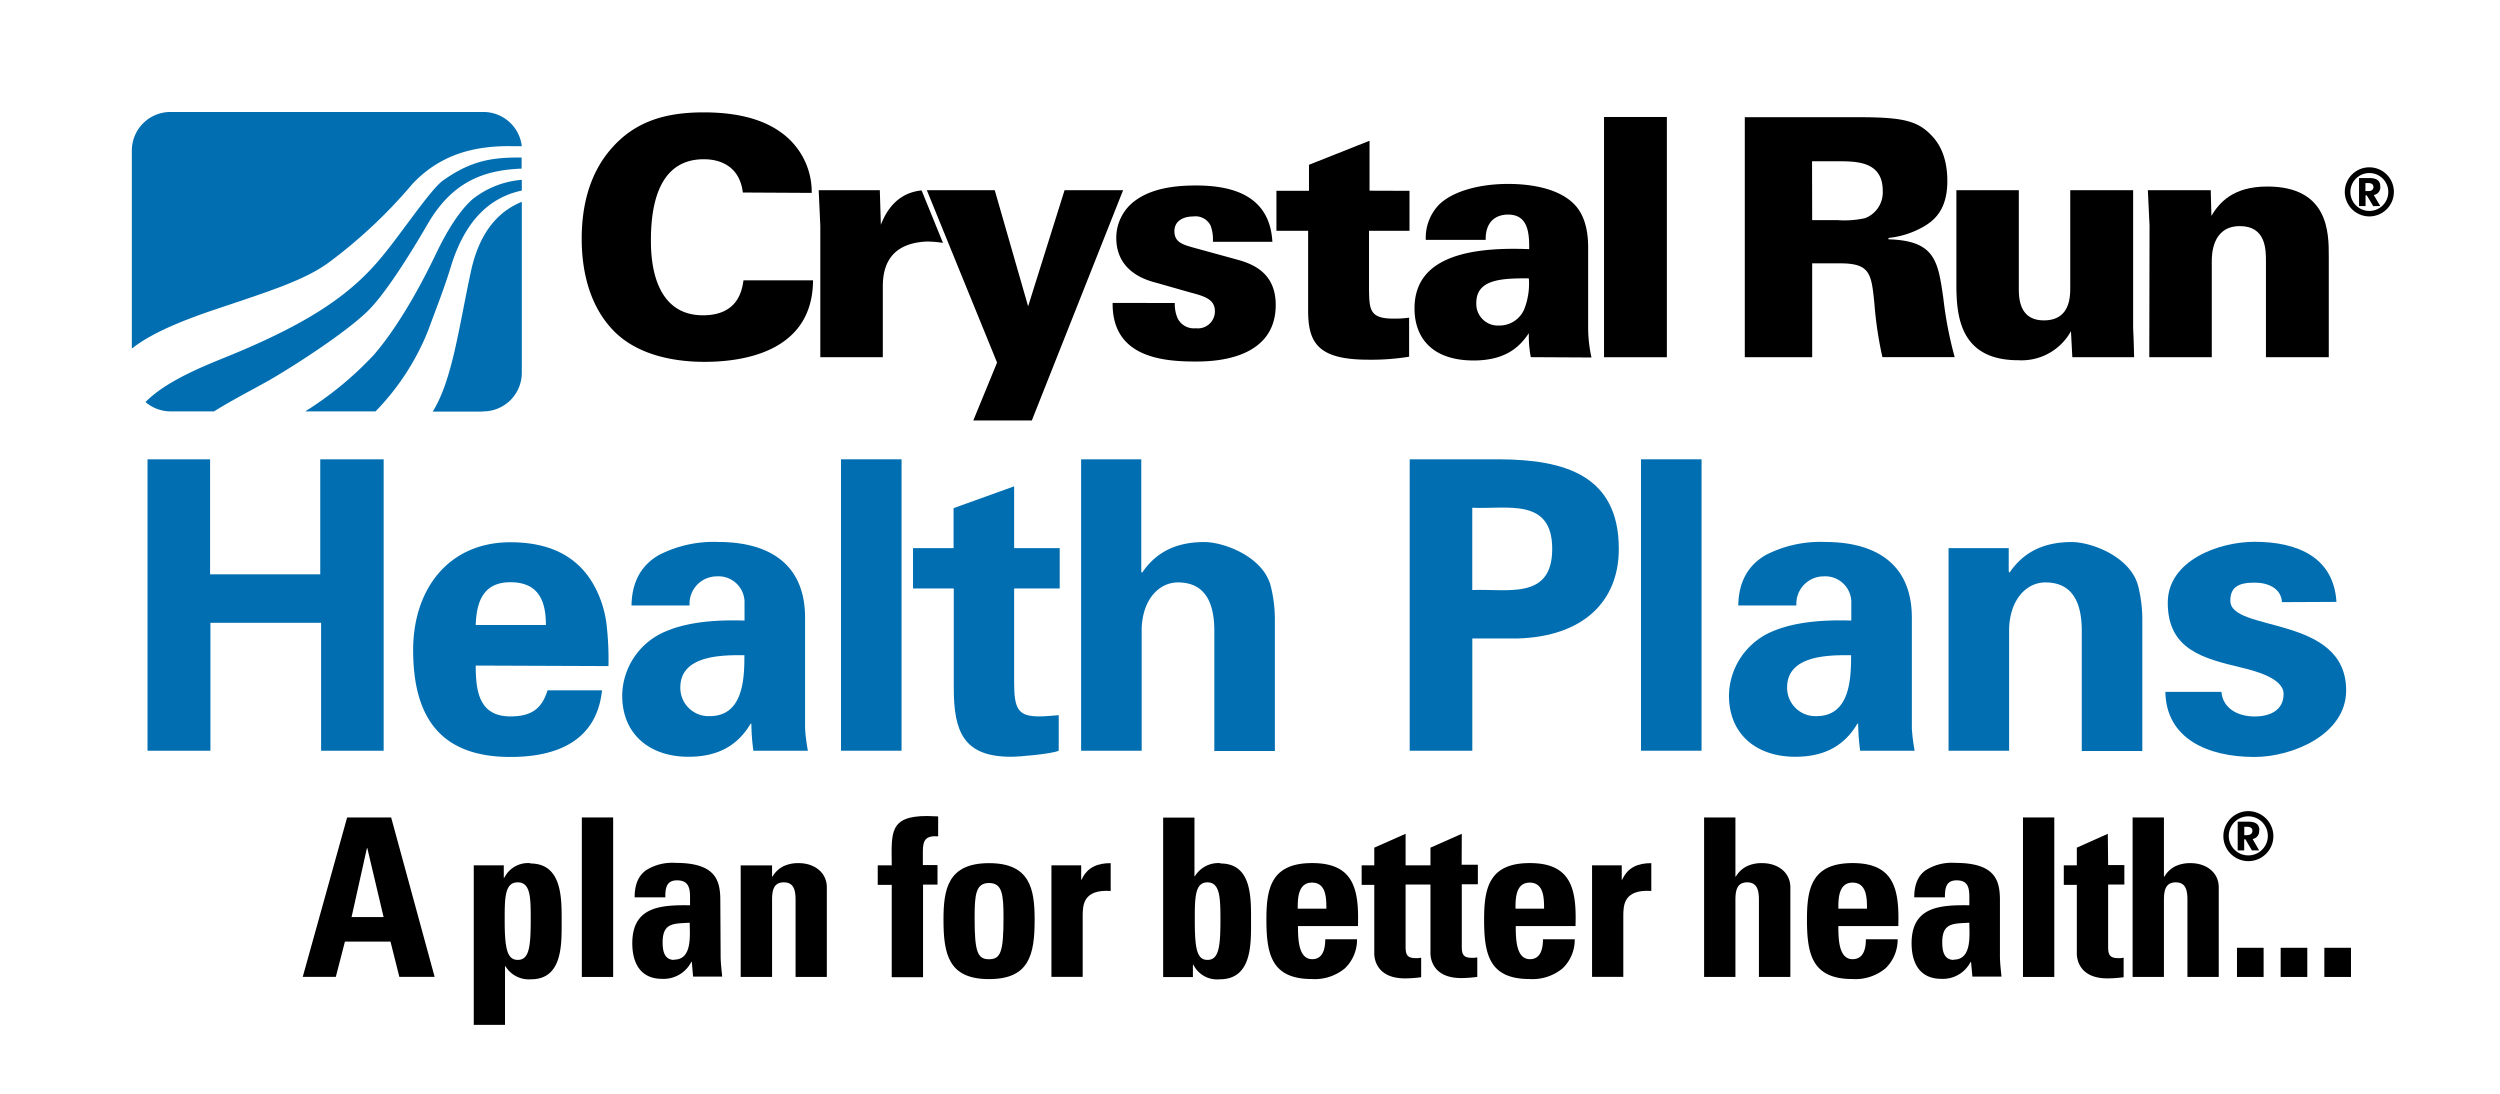 <svg id="chrp-logo-svg" xmlns="http://www.w3.org/2000/svg" viewBox="0 0 384 168"><defs><style>#chrp-logo-svg .cls-1{fill:#006eb1;}</style></defs><path class="cls-1" d="M26.23,17.2h48a5.94,5.94,0,0,1,5.92,5.26l-1.17,0c-5.47-.13-11.06.93-15.63,5.79A76.69,76.69,0,0,1,50.57,40.27C46.85,43,41.77,44.61,33,47.55c-6.29,2.12-10.25,4-12.75,6V23.09a5.93,5.93,0,0,1,5.95-5.89m53.92,7v1.7c-5.57.22-10.54,1.82-14.42,8.49-2.82,4.84-6.55,10.79-9.24,13.41C52.79,51.39,43.9,57,40.87,58.68c-2.81,1.55-5.59,3-8,4.51H26.23a5.91,5.91,0,0,1-3.88-1.44c2.9-2.94,7.8-5.06,12.08-6.79,14.09-5.68,20-10.32,24.45-15.79,2.88-3.5,7.32-10.14,9.17-11.45,4.32-3.06,7.56-3.57,12.1-3.52m0,3.39v1.68c-5.07,1.07-8.8,4.8-10.91,11.73-1,3.28-2.28,6.49-3.46,9.72a37.9,37.9,0,0,1-8.1,12.47H46.88a52.56,52.56,0,0,0,10.54-8.68c4.48-5.18,8.23-12.81,9.27-14.95.57-1.19,3-6.48,5.94-9a14,14,0,0,1,7.52-2.94m-6,35.6H66.47c3-4.83,4-12.87,5.83-21.37C73.11,38,75,33.08,80.15,31V57.29a5.93,5.93,0,0,1-6,5.9"/><path d="M114.1,29.57c-.45-3.73-3.07-5.11-6-5.11-6.22,0-8.12,5.67-8.12,12.42,0,2.24.06,11.55,8,11.55,5.45,0,6-3.94,6.22-5.37h10.68C124.83,54.62,113,55.58,108.2,55.58c-3.59,0-10-.61-14.07-4.9s-4.78-10.17-4.78-14c0-5.05,1.19-10.12,4.68-14,3.8-4.29,8.68-5.42,14.07-5.42,6,0,10.57,1.43,13.5,4.5a11.23,11.23,0,0,1,3.08,7.87Z"/><path d="M180.45,46.54a5.45,5.45,0,0,0,.41,2.3,2.78,2.78,0,0,0,2.82,1.58,2.61,2.61,0,0,0,2.93-2.61c0-1.78-1.49-2.29-3.65-2.85l-5.23-1.49c-1.6-.41-6.27-1.68-6.27-6.95a7.08,7.08,0,0,1,3.08-5.83c2.26-1.58,5.34-2.2,9.14-2.2,5.55,0,11.35,1.49,11.76,8.65H186.3a6.06,6.06,0,0,0-.36-2.51,2.59,2.59,0,0,0-2.67-1.38c-1.48,0-2.88.66-2.88,2.25s1.08,2,2.62,2.45l6.88,1.89c2.47.66,6.06,2,6.06,7,0,8.69-10.11,8.69-12.37,8.69-5.24,0-12.78-.76-12.68-9Z"/><path d="M216.5,29.31v6.14h-6.22v8.89c.05,3.17.05,4.6,3.74,4.6a15.46,15.46,0,0,0,2.42-.15v6a35.8,35.8,0,0,1-6.26.46c-7.7,0-9.25-2.56-9.25-7.52V35.45h-4.87V29.31h5v-4l9.3-3.69v7.67Z"/><path d="M226.76,46.54A3.32,3.32,0,0,0,230.31,50a4.12,4.12,0,0,0,3.79-2.45,10.71,10.71,0,0,0,.73-4.8c-4.11,0-8.07.1-8.07,3.78m8.37,8.33a17.38,17.38,0,0,1-.3-3.68c-1.19,1.74-3.19,4.19-8.48,4.19-6.32,0-9.08-3.43-9.08-8,0-7,6.51-9.56,17.61-9.1.05-2.76-.31-5.31-3.24-5.31-1.8,0-3.49,1-3.44,3.88H219a7.35,7.35,0,0,1,2-5.37c2-2,6-3.22,10.68-3.22,2.31,0,7.24.31,10,3,1.64,1.58,2.26,4,2.26,6.75V50a21.54,21.54,0,0,0,.51,4.91Z"/><rect x="246.38" y="17.97" width="9.65" height="36.9"/><path d="M278.35,33.81h3.86a14.6,14.6,0,0,0,4.26-.3,4.24,4.24,0,0,0,2.72-4.19c0-4.55-4-4.55-7-4.55h-3.86ZM268,18h17.14c6.68,0,9.19.41,11.4,2.66,1.13,1.12,2.57,3.16,2.57,7.15s-1.64,5.78-3.39,6.85a13.63,13.63,0,0,1-5.65,1.89v.21c7.19.2,7.6,3.37,8.42,9a59.47,59.47,0,0,0,1.75,9.1H289.14a57.68,57.68,0,0,1-1.24-8.33c-.46-4.45-.62-6.08-5.23-6.08h-4.32V54.87H268Z"/><path d="M310.09,29.21v15c0,1.44,0,5,3.85,5,4.05,0,4.05-3.67,4.05-5.1V29.21h9.66V50.42c.1,2.2.1,2.45.15,4.45h-9.49l-.21-4A8.66,8.66,0,0,1,310,55.33c-8.94,0-9.5-6.75-9.5-11.65V29.21Z"/><path d="M330.17,34.68l-.26-5.47h9.66l.1,3.94c1.18-1.94,3.24-4.5,8.58-4.5,9.45,0,9.45,7.15,9.45,10.68V54.87h-9.65V40.14c0-1.78,0-5.41-4-5.41-4.32,0-4.32,4.5-4.32,5.41V54.87h-9.6Z"/><path d="M364.56,28.73c0,.39-.29.62-.75.62h-.48V28.12h.48c.47,0,.75.23.75.61m1.05,2.92-1-1.7a1.18,1.18,0,0,0,1-1.3c0-.89-.53-1.3-1.69-1.3h-1.57v4.3h1V30h.18l1,1.66Zm2.09-2.16a3.77,3.77,0,1,0-3.76,3.75,3.77,3.77,0,0,0,3.76-3.75m-.86,0a2.91,2.91,0,1,1-2.9-2.91,2.9,2.9,0,0,1,2.9,2.91"/><path d="M54,140.86l2.36-10.59h.06l2.5,10.59Zm-.68-15.3-6.82,24.49h5.08l1.4-5.42h7l1.36,5.42h5.42l-6.68-24.49Z"/><path d="M79.52,147.44c-1.64,0-2-1.8-2-6.11,0-3.42,0-5.8,2-5.8s2,2.38,2,5.8c0,4.31-.3,6.11-2,6.11m1.94-14.86a4.07,4.07,0,0,0-4,2.24h-.08v-1.9H72.77v24.5h4.8v-9h.07a4.21,4.21,0,0,0,3.92,2c4.84,0,4.71-5.32,4.71-8.79s.16-9-4.81-9"/><rect x="89.37" y="125.56" width="4.81" height="24.5"/><path d="M103.55,147.44c-1.57,0-1.77-1.49-1.77-2.71,0-3.06,1.77-2.85,4.16-3,0,1.87.44,5.67-2.39,5.67m7.09-9.13c0-3.12-.78-5.73-6.88-5.73a7.5,7.5,0,0,0-4.51,1.12c-1.12.78-1.77,2.1-1.77,4.17h4.71c0-1.36.13-2.61,1.8-2.61s2,1.05,2,2.51v1.32c-4.47-.06-8.87.18-8.87,5.84,0,3,1.23,5.46,4.57,5.46a4.78,4.78,0,0,0,4.5-2.61h.07l.2,2.27h4.47c-.1-1.05-.24-2.14-.24-3.18Z"/><path d="M122.71,132.58a5.22,5.22,0,0,0-2.36.47,4.09,4.09,0,0,0-1.7,1.6h-.06v-1.73h-4.82v17.14h4.82V138.24c0-1.52.26-2.71,1.8-2.71s1.81,1.19,1.81,2.71v11.82H127V136.31c0-2.37-2-3.73-4.29-3.73"/><path d="M137,132.92h-2.18v3h2.15v14.18h4.81V135.87H144v-3h-2.25v-2.07c0-1.73.4-2.48,2.35-2.34v-3.06c-.58,0-1.12-.06-1.7-.06-5.87,0-5.46,2.61-5.43,7.53"/><path d="M151.92,147.34c-1.78,0-2.22-1.12-2.22-6.35,0-3.56.17-5.36,2.22-5.36s2.22,1.8,2.22,5.36c0,5.23-.45,6.35-2.22,6.35m0-14.76c-6.34,0-7,4-7,8.69,0,5.36.81,9.12,7,9.12s7-3.76,7-9.12c0-4.69-.68-8.69-7-8.69"/><path d="M166.13,135.12h-.06v-2.2H161.5v17.13h4.8v-9.33c0-1.7.07-4.14,4.3-3.87v-4.27c-1.94,0-3.58.57-4.47,2.54"/><path d="M185.46,147.44c-1.64,0-1.94-1.8-1.94-6.11,0-3.42,0-5.8,1.94-5.8s2,2.38,2,5.8c0,4.31-.31,6.11-2,6.11m2-14.86a4.21,4.21,0,0,0-3.92,2h-.07v-9h-4.81v24.5h4.57v-1.9h.07a4.07,4.07,0,0,0,4.05,2.24c5,0,4.81-5.49,4.81-9s.14-8.79-4.7-8.79"/><path d="M203.73,139.57h-4.4c0-1.46,0-4,2.19-4s2.21,2.38,2.21,4m-2.21-7c-6.35,0-7,4-7,8.69,0,5.36.81,9.12,7,9.12a7.21,7.21,0,0,0,5.07-1.66,6.09,6.09,0,0,0,1.85-4.45h-4.88c0,1.43-.34,3.06-2,3.06-2.12,0-2.19-3.06-2.19-5.09h9.21c.17-5.5-.55-9.67-7-9.67"/><path d="M224.53,128.07l-4.81,2.13v2.72H215.9v-4.85l-4.81,2.13v2.72h-1.94v3h1.94v10.55c0,1.05.55,3.81,4.71,3.81a19.07,19.07,0,0,0,2.49-.18v-3a3.29,3.29,0,0,1-.86.07c-1.56,0-1.53-.85-1.53-2.14v-9.16h3.82v10.55c0,1.05.55,3.81,4.7,3.81a18.92,18.92,0,0,0,2.49-.18v-3a3.22,3.22,0,0,1-.85.07c-1.57,0-1.53-.85-1.53-2.14v-9.16H227v-3h-2.49Z"/><path d="M237.17,139.57h-4.39c0-1.46,0-4,2.18-4s2.21,2.38,2.21,4m-2.21-7c-6.34,0-7,4-7,8.69,0,5.36.81,9.12,7,9.12a7.26,7.26,0,0,0,5.08-1.66,6.09,6.09,0,0,0,1.84-4.45H237c0,1.43-.34,3.06-2,3.06-2.12,0-2.18-3.06-2.18-5.09H242c.17-5.5-.54-9.67-7-9.67"/><path d="M249.17,135.12h-.07v-2.2h-4.56v17.13h4.8v-9.33c0-1.7.07-4.14,4.3-3.87v-4.27c-1.94,0-3.58.57-4.47,2.54"/><path d="M270.68,132.58a5.2,5.2,0,0,0-2.35.47,4.05,4.05,0,0,0-1.71,1.6h-.06v-9.09h-4.81v24.5h4.81V138.24c0-1.52.27-2.71,1.8-2.71s1.81,1.19,1.81,2.71v11.82H275V136.31c0-2.37-2-3.73-4.3-3.73"/><path d="M286.77,139.57h-4.4c0-1.46,0-4,2.18-4s2.22,2.38,2.22,4m-2.22-7c-6.34,0-7,4-7,8.69,0,5.36.82,9.12,7,9.12a7.24,7.24,0,0,0,5.08-1.66,6.13,6.13,0,0,0,1.85-4.45H286.6c0,1.43-.34,3.06-2.05,3.06-2.11,0-2.18-3.06-2.18-5.09h9.21c.16-5.5-.55-9.67-7-9.67"/><path d="M300.1,147.44c-1.57,0-1.77-1.49-1.77-2.71,0-3.06,1.77-2.85,4.16-3,0,1.87.44,5.67-2.39,5.67m7.09-9.13c0-3.12-.78-5.73-6.88-5.73a7.48,7.48,0,0,0-4.51,1.12c-1.12.78-1.77,2.1-1.77,4.17h4.71c0-1.36.13-2.61,1.8-2.61s1.95,1.05,1.95,2.51v1.32c-4.47-.06-8.87.18-8.87,5.84,0,3,1.23,5.46,4.57,5.46a4.79,4.79,0,0,0,4.5-2.61h.06l.21,2.27h4.47c-.1-1.05-.24-2.14-.24-3.18Z"/><rect x="310.73" y="125.56" width="4.81" height="24.5"/><path d="M323.76,128.07,319,130.2v2.72H317v3H319v10.55c0,1.05.54,3.81,4.7,3.81a18.92,18.92,0,0,0,2.49-.18v-3a3.18,3.18,0,0,1-.85.07c-1.57,0-1.53-.85-1.53-2.14v-9.16h2.49v-3h-2.49Z"/><path d="M336.5,132.58a5.2,5.2,0,0,0-2.35.47,4,4,0,0,0-1.7,1.6h-.07v-9.09h-4.81v24.5h4.81V138.24c0-1.52.27-2.71,1.81-2.71s1.8,1.19,1.8,2.71v11.82h4.81V136.31c0-2.37-2-3.73-4.3-3.73"/><rect x="343.6" y="145.58" width="4.09" height="4.48"/><rect x="350.31" y="145.58" width="4.09" height="4.48"/><rect x="357.02" y="145.58" width="4.09" height="4.48"/><path d="M345.34,131.39a3,3,0,1,1,3-3,3,3,0,0,1-3,3m0-6.8a3.84,3.84,0,1,0,3.85,3.84,3.86,3.86,0,0,0-3.85-3.84"/><path d="M345.21,128.29h-.49V127h.49c.48,0,.76.23.76.62s-.29.64-.76.64m1.83-.72c0-.91-.54-1.33-1.72-1.33h-1.61v4.41h1v-1.71h.18l1,1.71H347l-1-1.75a1.2,1.2,0,0,0,1-1.33"/><path d="M135.3,34.53l-.16-5.32h-9.39l.25,5.47V54.87h9.6V44c0-2.76.83-6.62,6.73-6.9a15.58,15.58,0,0,1,2.51.21l-3.28-8.06C139.6,29.45,136.88,30.41,135.3,34.53Z"/><polygon points="163.52 29.21 157.92 47.05 152.79 29.21 143.43 29.21 142.36 29.21 145.71 37.44 153.15 55.69 149.5 64.58 158.49 64.58 172.51 29.21 163.52 29.21"/><path class="cls-1" d="M22.66,115.31V70.55h9.61V88.22H49.19V70.55h9.74v44.76H49.32V95.66h-17v19.65Z"/><path class="cls-1" d="M73.07,102.23c0,4,.55,7.81,5.33,7.81,3.22,0,4.83-1.18,5.7-4h8.37c-.81,7.69-6.82,10.23-14.07,10.23-10.67,0-14.94-6-14.94-16.43,0-9.36,5.45-16.55,14.94-16.55,5.82,0,10.66,2,13.26,7.44a16.65,16.65,0,0,1,1.55,5.58,46.35,46.35,0,0,1,.25,6ZM83.85,96c0-3.41-.93-6.57-5.45-6.57-4.28,0-5.21,3.16-5.33,6.57Z"/><path class="cls-1" d="M97,93c.06-3.91,1.73-6.32,4.21-7.75a18.37,18.37,0,0,1,9.18-2c6.26,0,13.27,2.29,13.27,11.65v17a28.24,28.24,0,0,0,.43,3.41h-8.37a32.12,32.12,0,0,1-.31-4.15h-.12c-2.11,3.59-5.34,5.08-9.55,5.08-5.83,0-10.17-3.35-10.17-9.42A10.82,10.82,0,0,1,102.21,97c3.71-1.61,8.43-1.8,12.15-1.68V92.37a4,4,0,0,0-4.28-3.84A4.2,4.2,0,0,0,105.92,93Zm7.5,12.59A4.34,4.34,0,0,0,109,110c5.15,0,5.34-5.7,5.34-9.36C111.13,100.62,104.5,100.55,104.5,105.58Z"/><path class="cls-1" d="M138.48,70.55v44.76h-9.3V70.55Z"/><path class="cls-1" d="M146.47,84.19V78.05l9.3-3.35v9.49h7v6.2h-7v14.44c0,4.09.62,5.21,3.85,5.21,1,0,2-.12,3-.19v5.46c-1.05.49-6,.93-7.31.93-7.26,0-8.81-3.78-8.81-10.54V90.39h-6.26v-6.2Z"/><path class="cls-1" d="M166.06,115.31V70.55h9.24V87.84l.13.13c1.92-2.85,4.83-4.71,9.54-4.71,3.1,0,9.12,2.29,10.23,6.82a21.06,21.06,0,0,1,.62,5v20.27h-9.3V96.59c-.06-3.35-1-7.13-5.58-7.13-2.91,0-5.45,2.6-5.58,7.13v18.72Z"/><path class="cls-1" d="M216.53,115.31V70.55h13.83c9.92.06,18.29,2.42,18.29,13.76,0,8.12-5.52,13.45-15.5,13.76h-7v17.24Zm9.61-24.68c5.33-.24,12.28,1.62,12.28-6.32s-6.95-6.07-12.28-6.32Z"/><path class="cls-1" d="M261.36,70.55v44.76h-9.3V70.55Z"/><path class="cls-1" d="M267,93c.06-3.91,1.74-6.32,4.22-7.75a18.31,18.31,0,0,1,9.17-2c6.26,0,13.27,2.29,13.27,11.65v17a28.24,28.24,0,0,0,.43,3.41h-8.37a34,34,0,0,1-.31-4.15h-.12c-2.11,3.59-5.33,5.08-9.55,5.08-5.83,0-10.17-3.35-10.17-9.42A10.84,10.84,0,0,1,272.21,97c3.72-1.61,8.43-1.8,12.15-1.68V92.37a4,4,0,0,0-4.28-3.84A4.2,4.2,0,0,0,275.93,93Zm7.5,12.59A4.35,4.35,0,0,0,279,110c5.14,0,5.33-5.7,5.33-9.36C281.13,100.62,274.5,100.55,274.5,105.58Z"/><path class="cls-1" d="M308.54,87.78l.12.19c1.92-2.85,4.84-4.71,9.55-4.71,3.1,0,9.11,2.29,10.23,6.82a21.06,21.06,0,0,1,.62,5v20.27h-9.3V96.59c-.06-3.35-1-7.13-5.58-7.13-2.91,0-5.45,2.6-5.58,7.13v18.72h-9.3V84.19h9.24Z"/><path class="cls-1" d="M350.51,92.49c-.12-2.1-2.1-3-4.21-3-2.55,0-3.72.74-3.72,2.79,0,4.89,17.79,2.1,17.79,13.76,0,6.82-8.31,10.23-14.07,10.23-7.26,0-13.58-2.85-13.7-10h8.61c.19,2.41,2.36,3.78,5.09,3.78,2.54,0,4.46-1.05,4.46-3.47s-4.46-3.54-6.32-4c-5.95-1.43-11.47-2.73-11.47-10,0-6.51,7.87-9.36,13.33-9.36,6.57,0,12.15,2.35,12.58,9.23Z"/></svg>
